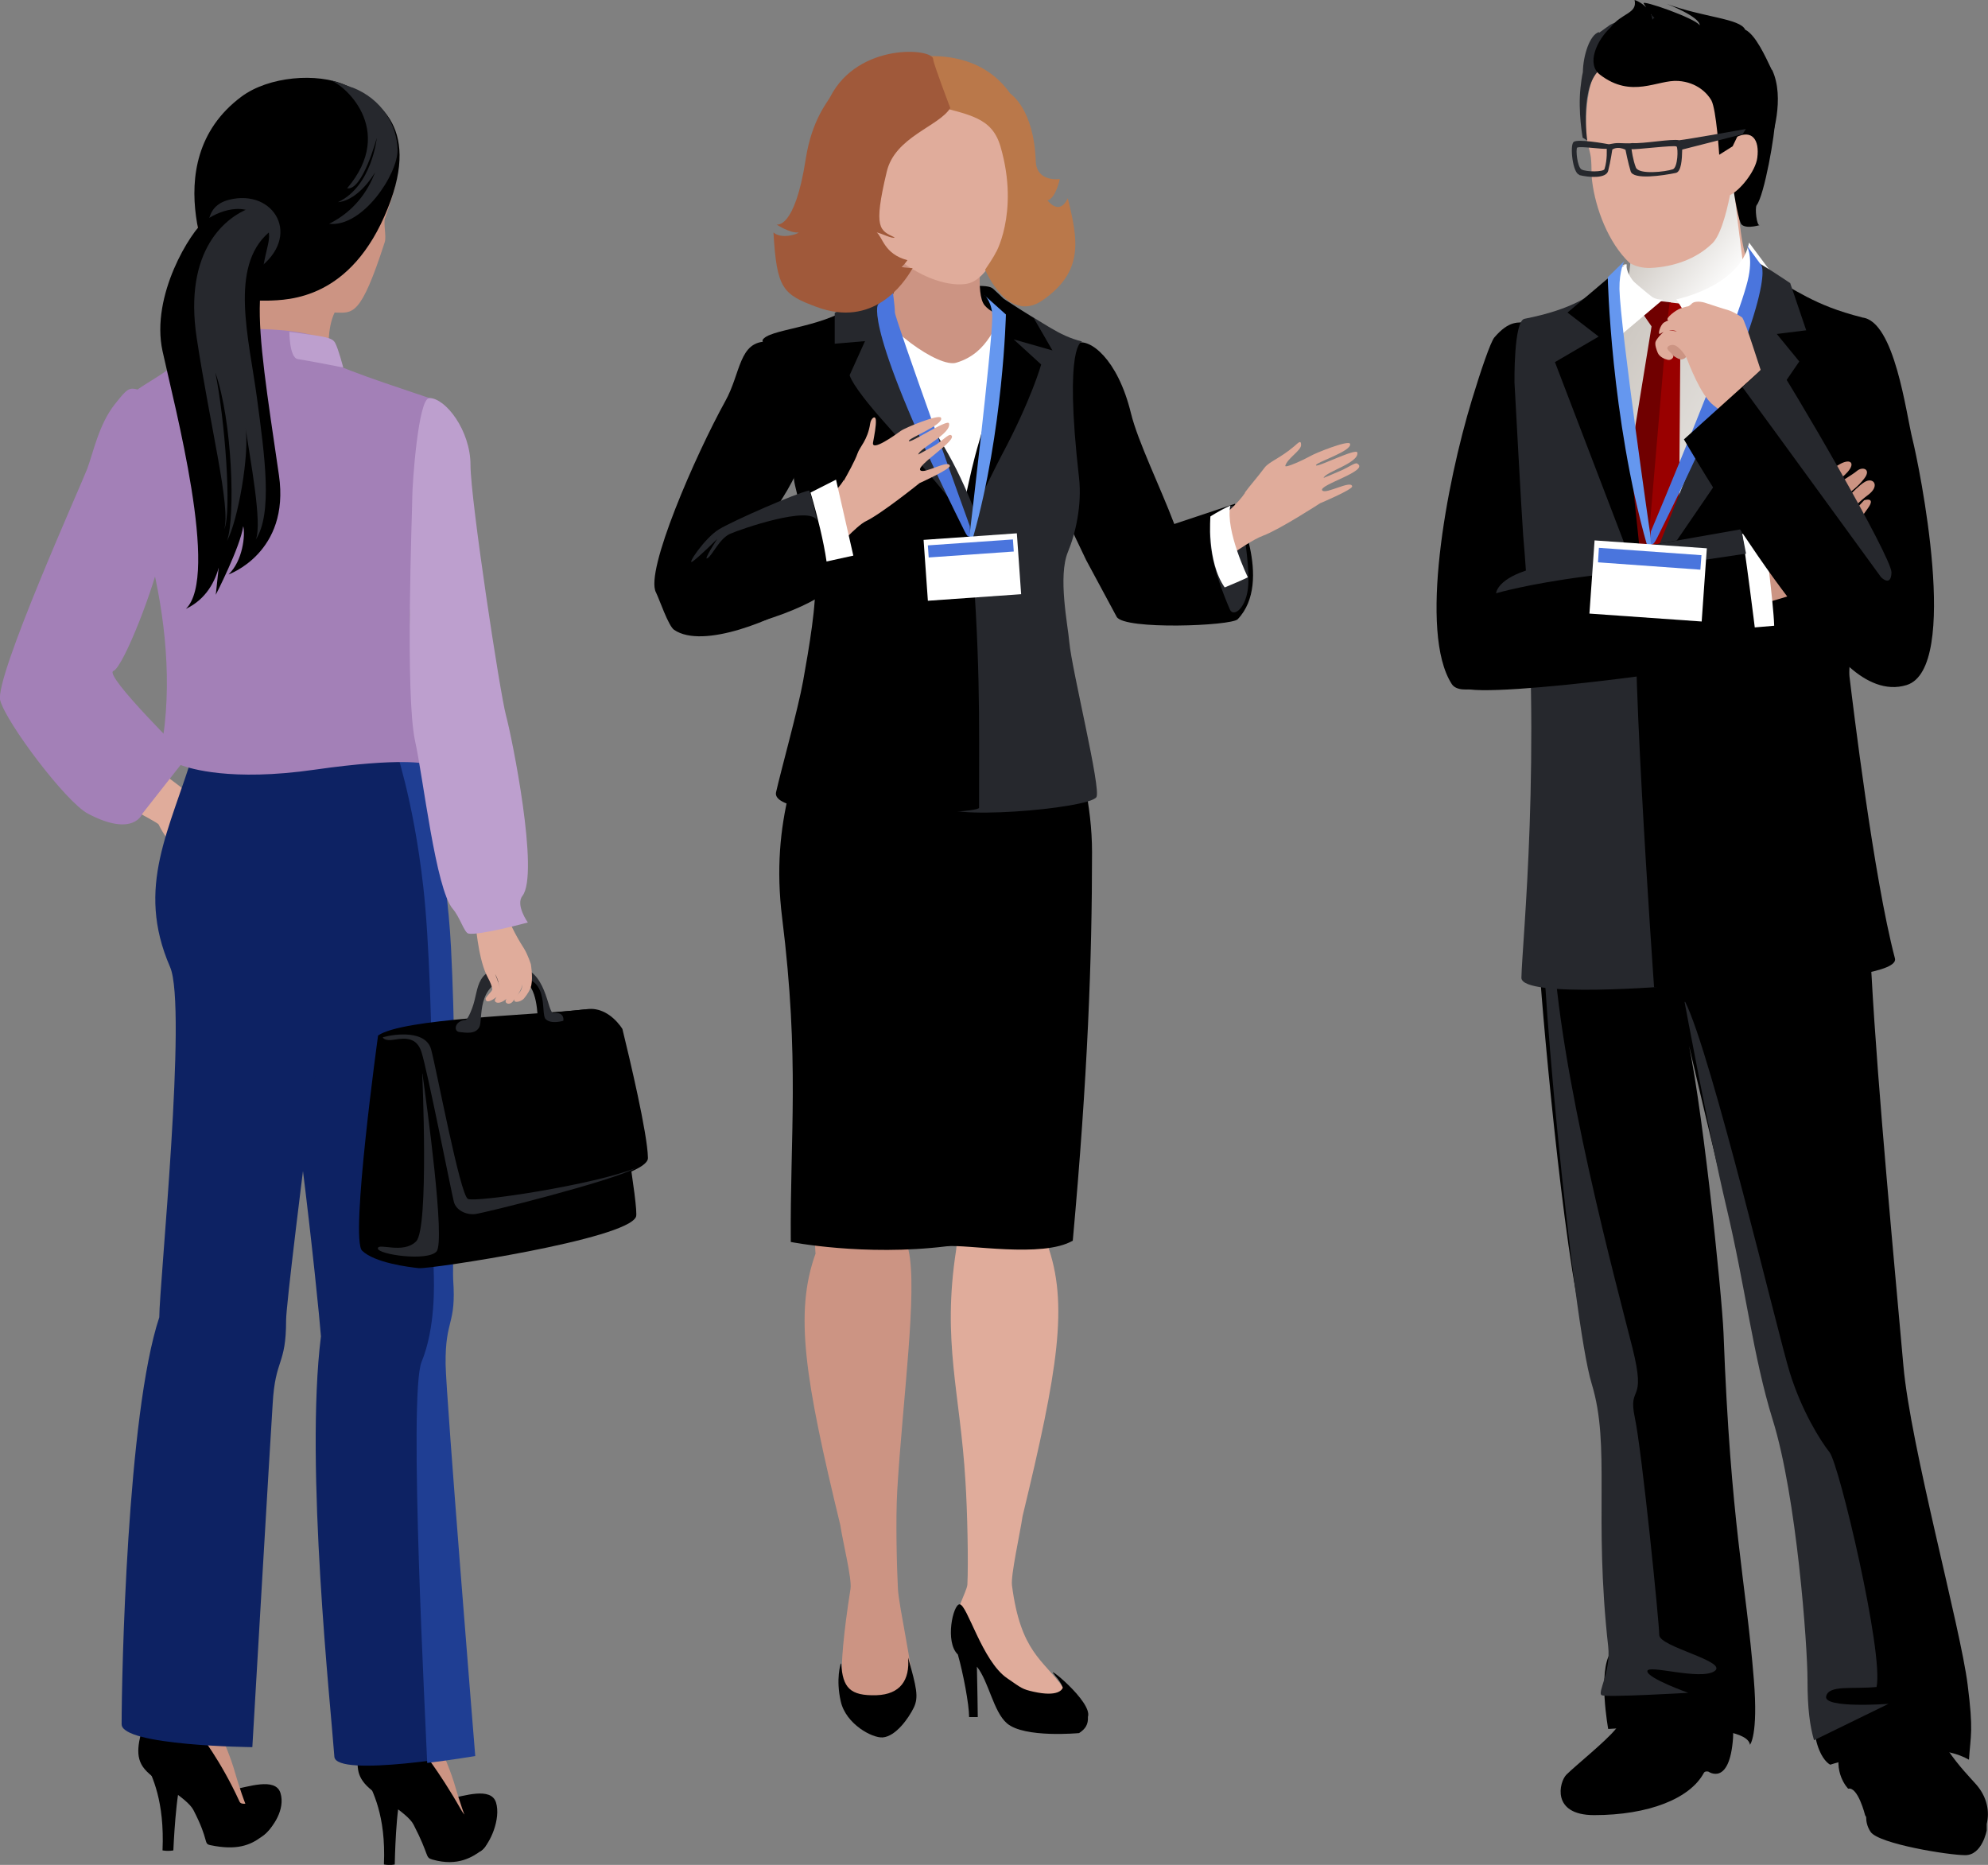 <?xml version="1.0" encoding="UTF-8"?>
<svg xmlns="http://www.w3.org/2000/svg" xmlns:xlink="http://www.w3.org/1999/xlink" viewBox="0 0 91.86 86.16">
  <rect x="0" y="0" width="91.86" height="86.16" fill="#808080" stroke="none"/>
  <defs>
    <style>
      .cls-1 {
        fill: #ba784a;
      }

      .cls-2 {
        fill: #26282d;
      }

      .cls-3 {
        fill: #1f3e93;
      }

      .cls-4 {
        fill: #900;
      }

      .cls-5 {
        fill: #700000;
      }

      .cls-6 {
        fill: url(#linear-gradient-2);
      }

      .cls-6, .cls-7 {
        mix-blend-mode: multiply;
      }

      .cls-8 {
        fill: #0d2263;
      }

      .cls-9 {
        isolation: isolate;
      }

      .cls-10 {
        fill: #fff;
      }

      .cls-7 {
        fill: url(#linear-gradient);
      }

      .cls-11 {
        fill: #a0593a;
      }

      .cls-12 {
        fill: #bd9fce;
      }

      .cls-13 {
        fill: #4a75dd;
      }

      .cls-14 {
        fill: #6597ef;
      }

      .cls-15 {
        fill: #e0ac9b;
      }

      .cls-16 {
        fill: #a380b7;
      }

      .cls-17 {
        fill: #cc9483;
      }
    </style>
    <linearGradient id="linear-gradient" x1="-387.19" y1="-6.99" x2="-378.97" y2="-12.66" gradientTransform="translate(-306.61 -10.92) rotate(-175.37) scale(1 -1)" gradientUnits="userSpaceOnUse">
      <stop offset="0" stop-color="#fff"/>
      <stop offset=".52" stop-color="#c6c0b9"/>
    </linearGradient>
    <linearGradient id="linear-gradient-2" x1="-393.73" y1="5.22" x2="-378.79" y2="-1.62" gradientTransform="translate(-306.61 -10.92) rotate(-175.37) scale(1 -1)" gradientUnits="userSpaceOnUse">
      <stop offset="0" stop-color="#fff"/>
      <stop offset="1" stop-color="#c6c0b9"/>
    </linearGradient>
  </defs>
  <g class="cls-9">
    <g id="_レイヤー_2" data-name="レイヤー 2">
      <g id="Layer_6" data-name="Layer 6">
        <g>
          <path d="M25.73,47.14c-.26,0-.8.07-.86,0-.06-.08.03-1.62-.79-1.91-.63-.23.4-.17.4-.17,0,0,.57.38.73,1.57.07.49.52.52.52.52Z"/>
          <g>
            <path d="M70.62,14.9c-.48,0-.88-.11-1.57.69-.18.22-.62,1.51-1.04,2.89-1.18,3.88-2.46,10.74-.93,13.12.75,1.17,6.29-1.98,6.64-3.02.35-1.04-3.1-13.68-3.1-13.68Z"/>
            <g>
              <path class="cls-15" d="M76.24,8.85c.22,1.07-.35,2.17-.78,3.08-.43.9.85,3.74,1.42,3.74.57,0,4.47-2.84,4.47-2.84,0,0-1.08.15-1.08-5.14,0-.84-4.03,1.16-4.03,1.16Z"/>
              <path class="cls-7" d="M75.4,11.28c0,.15-.11,1.65-.24,1.99.47.7.52,2.04,1.43,2.03.75,0,3.5-2.37,3.98-2.88-.1-.76-.45-3.53-.45-3.7l-4.72,2.55Z"/>
            </g>
            <g>
              <path d="M82.03,5.43c0,.76-.51,3.61-.86,4.05-.09.12,0,.97.14.92.15-.05-.59.22-.84-.03-.24-.25-.76-4.06-.62-4.26.13-.19,2.17-.69,2.17-.69Z"/>
              <g>
                <path class="cls-15" d="M80.2,6.34c.09-2.09.72-4.31-2.49-4.5-.73-.04-1.32,0-1.8.11-.18-.08-.37-.14-.55-.19-.74.08-1.19.54-1.63,1.48-.37.81-.47,1.88-.44,2.91,0,.33.18.81.22,1.12.05.47.01.75.06,1.12.16,1.25.74,2.82,1.73,3.76.28.16.6.24.96.23,1.12-.05,2.12-.44,2.8-1.08.41-.32.7-1.39.88-2.29.44-.19,1.18-1.09,1.26-1.72.11-.83-.24-1.33-1-.94Z"/>
                <g>
                  <path class="cls-2" d="M76.46,1.7l.08-.19s.86-.46.7-.47c-.09,0-.4-.28-.6.14l.41-.7-1.96.55s-.43-.08-.75.16c-.32.23-.57.41-.57.41,0,0,.05.31.12-.12-.44.12-.74,1.11-.75,1.85-.05.22-.08.46-.11.73-.12,1.1.1,2.3.1,2.3l.21.13s-.37-2.61.66-3.33c1.02-.73,3.37-.01,3.37-.01l-.91-1.45Z"/>
                  <path d="M81.87,3.23c-.31-.65-.75-1.62-1.23-1.86-.24-.52-1.92-.56-3.62-1.19,0,0,1.5.58,1.52.98,0,0-.01,0-.01,0-.21-.32-2.7-1.19-2.58-1,.68,1.12.54.37.36.85-.05-.01.08.05.04.04.07-.48-.45-.94-.82-1.05.14.64-.61.59-1.12,1.28-.63.58-1.12,1.68-.48,2.17,1.47,1.13,2.66.22,3.62.29.87.06,1.35.58,1.53.9.23.44.36,2.51.36,2.51l.62-.39.43-.89,1.35.58s.67-1.91.04-3.23Z"/>
                </g>
              </g>
            </g>
            <path class="cls-10" d="M80.68,25.84c-.08-.03-.17-.06-.28-.08l3.83-9.81-2.75-3.46s-2.55,2.34-3.73,2.09c-.76-.16-2.7-1.96-2.7-1.96l-3.11,2.68.38,11c-.35,2.55-.8,8.63.11,8.71.95.09,5.28-.61,7.36.09,2.08.69,2.11-8.74.9-9.26Z"/>
            <g>
              <path d="M80.08,80.29c.06-.87-.45-1.42-.06-5.89.05-.54-4-.72-4-.72.18,2.19.76,3.56-1.36,6.2-.47.58-1.8,1.64-2.28,2.11-.33.33-.72,1.87,1.28,1.87,2.51,0,4.43-.76,5.07-1.95.05-.1.21-.06.21-.06,0,0,.98.7,1.14-1.56Z"/>
              <path d="M84.6,76.83l3.81-.51s.05.36.35,1.68c.56,2.44,1.96,3.77,2.55,4.44.52.59.63,1.27.49,1.83v.3s-.21,1.14-.99,1.14-3.98-.52-4.37-1.07c-.17-.25-.21-.49-.21-.69-.01-.03-.04-.06-.05-.09,0,0-.33-1.33-.78-1.22,0,0-.76-.76-.31-1.98.44-1.22-.5-3.83-.5-3.83Z"/>
              <path d="M71.25,34.87c-.01.4.12,1.48.1,1.86-.12,4.11-.23,6.42-.23,7.5,0,1.18,1.16,14.08,2.05,17.04.89,2.96,1.84,14.19,1.25,15.08-.59.89-.11,3.53-.11,3.53,0,0,6.4-.45,6.55.73,0,0,.39-.43.18-3.01-.37-4.61-1.07-7.12-1.4-15.99-.07-1.77-1.04-11.26-1.77-14.09-.33-1.28,3.07,13.17,4.25,17.31,0,0,2.25,8.94,1.76,12.76-.44,3.44.69,3.94.69,3.94,0,0,4.34-1.42,6.41-.23.08-1.18.21-1.32-.06-3.46-.33-2.66-2.64-11.01-2.97-14.75-.39-4.42-1.18-12.68-1.47-18.01-.3-5.32-2.42-9.33-3.03-10.39-.61-1.06-12.2.19-12.2.19Z"/>
              <path class="cls-2" d="M71.76,43.36c.22,6.06,3,16.24,3.67,18.91.67,2.66-.22,1.66.11,3.22.33,1.55,1.13,9.5,1.13,10.05s3.22,1.22,2.55,1.67c-.66.44-3.1-.33-3.1,0s1.89,1,1.89,1c0,0-3.77.22-4,.11-.22-.11.43-1.07.3-2.25-.68-6.11.12-9.25-.76-12.13-.89-2.88-2.58-20.59-2.24-22.47.33-1.88.46,1.91.46,1.91Z"/>
              <path class="cls-2" d="M77.87,46.29c1.22,2.44,4.28,15.35,4.83,17.12.55,1.77,1.4,3.13,1.84,3.69.44.55,2.51,9.28,2.17,10.84-1.11.11-2.22-.11-2.33.44-.11.56,2.88.34,2.88.34l-3.44,1.68c-.19-.67-.3-1.44-.3-2.78,0-1.58-.5-8.48-1.61-12.03-.9-2.9-1.26-6.13-2.14-9.83-.83-3.5-1.93-9.47-1.93-9.47Z"/>
            </g>
            <path class="cls-6" d="M74.93,12.74c.28.34,1.63,1.85,2.48,1.76.84-.09,3.41-1.47,3.68-2.05.23.24,2.59,2.09,2.59,2.09l-4.94,16.17-6.31-.72,1.44-16.44,1.06-.82Z"/>
            <g>
              <polygon class="cls-5" points="76.39 15.19 77.04 15.27 77.2 13.97 75.91 13.82 75.83 14.38 76.39 15.19"/>
              <polygon class="cls-5" points="76.33 14.98 73.97 29.5 75.68 30.76 77.09 15.08 76.33 14.98"/>
              <polygon class="cls-4" points="77.53 15.33 76.99 15.26 77.15 13.97 78.47 14.13 78.39 14.69 77.53 15.33"/>
              <polygon class="cls-4" points="77.65 15.14 77.54 29.78 75.68 30.76 77.02 15.06 77.65 15.14"/>
            </g>
            <path class="cls-10" d="M80.82,11.21c-.41,2.03-3.36,2.62-3.36,2.62l1.64,2.62,2.84-3.74-1.12-1.5Z"/>
            <path class="cls-10" d="M76.83,13.85l-2.17,1.83s-.26-2.47-.05-2.92c.28-.65.56-.54.56-.54,0,0-.11.3.4.89.69.81,1.25.73,1.25.73Z"/>
            <path class="cls-2" d="M72.98,8.09c.44.11,1.24.17,1.33-.2.11-.43.19-.98.19-.98,0,0,.23-.18.61.01,0,0,.12.62.24,1,.13.4,1.5.19,2.08.07.26-.05.29-.62.3-1.08l2.79-.71.15-.24s-2.69.48-3.08.52c-.34-.08-1.66.17-2.17.13-.16.03-.43,0-.64,0-.26,0-.4.07-.47.05-.11-.02-1.42-.26-1.6-.1-.18.16-.04,1.44.26,1.51ZM75.38,6.89c.14.04,2-.2,2.09-.12.08.08.06.96-.17,1.05-.34.12-1.57.26-1.71-.08-.14-.35-.2-.84-.2-.84ZM72.89,6.82c.09-.08,1.21.09,1.35.05,0,0,.04.5-.1.94-.04.14-.83.14-1.06.02-.2-.11-.28-.94-.2-1.02Z"/>
            <path d="M86.05,14.67c1.5.16,2.03,4.47,2.32,5.62.29,1.15,2.24,10.58-.27,11.36-1.94.6-3.7-1.88-4.16-2.77-2.31-4.5.36-7.34.64-7.79.29-.46,1.46-6.41,1.46-6.41Z"/>
            <path class="cls-2" d="M77.28,45.56l-1.3-18.88s-1.29-4.72-1.85-9.71l.28-4.09c-.82.76-1.74,1.41-3.97,1.85-.5.1-.46,2.94-.46,2.94,0,0,.34,6.3.4,7.04.88,10.15-.05,18.82-.08,20.46-.02.97,6.99.38,6.99.38Z"/>
            <path d="M75.09,12.25c0-.08-1.31,1.05-1.31,1.05l-1.35,1.14,1.44,1.11-2.02,1.18,4.15,10.84s-1.41-12.88-1.33-14.23c.08-1.13.42-1.09.42-1.09Z"/>
            <path d="M76.45,45.62s11.43-.12,11.11-1.34c-.99-3.76-1.95-11.79-2.1-13.02-.11-.96.81-5.79.81-7.75,0-1.88.09-8.77-.24-8.85-2.25-.56-3.12-1.34-4.23-1.86,0,0,.55,2.67-.03,3.81-.59,1.16-5.47,9.62-6.05,10.26-.56.88.71,18.74.71,18.74Z"/>
            <path class="cls-2" d="M81.16,12.12c0-.09,1.56.96,1.56.96l.74,2.18-1.36.17,1.04,1.27-7.39,10.8s4.31-10.85,4.76-12.12c.56-1.56.65-3.25.65-3.25Z"/>
            <g>
              <path class="cls-17" d="M79.43,28.26c-.42,0,.71-2.39.38-3.12,0,0,2.13.06,2.22-.17.25-.68.95-1.8,1.75-2.71.25-.28.5-.38,1.19-.79.51-.31.79-.1.4.34-.33.36-.8.66-.8.66l-.48.69s.45-.5.58-.63c.13-.13.95-.61,1.13-.77.27-.23.68-.08.34.35-.33.43-.63.59-.82.79-.27.29-.69.83-.69.83.58-.56,1.32-1.43,1.66-1.52.33-.09.53.27.05.64-.87.64-1.21,1.34-1.21,1.34l1.01-1.08s.58-.18.15.4c-1.37,1.87-1.97,3.33-2.15,3.46-.4.29-3.6,1.28-4.7,1.28Z"/>
              <g>
                <path class="cls-10" d="M80.35,29.05c-.41-.58-.81-3.4-.15-4.34.61-.07,1.3-.26,1.3-.26,0,0,.45,3.39.48,4.46l-1.63.14Z"/>
                <path d="M67.56,31.77c1.1.58,13.72-1.17,13.68-1.52-.61-4.98-.78-5.8-.78-5.8,0,0-10.08,1.68-10.49,2.24-.41.57-1.11,2.09-1.11,2.09l-1.3,2.99Z"/>
                <path class="cls-2" d="M80.46,24.45c-1.63.3-8.66,1.47-9.98,1.92-1.33.45-1.35,1.04-1.35,1.04,0,0,1.44-.43,4.15-.78,3.37-.44,7.4-1.05,7.4-1.05l-.22-1.13Z"/>
              </g>
            </g>
            <g>
              <path class="cls-14" d="M75.05,12.07l-.76.74s.14,6.47,1.81,12.36c.36.15.18-.29.18-.29,0,0-1.41-9.75-1.45-11.53-.01-.83.22-1.28.22-1.28Z"/>
              <path class="cls-13" d="M80.71,11.33l.68.93s.9,1.13-4.82,12.59c-.41.82-.29-.29-.29-.29,0,0,4.16-9.87,4.52-11.79.2-1.01-.1-1.44-.1-1.44Z"/>
              <g>
                <rect class="cls-10" x="74.46" y="24.25" width="3.39" height="5.2" transform="translate(44.02 100.92) rotate(-85.97)"/>
                <polygon class="cls-13" points="73.84 25.98 78.57 26.32 78.62 25.65 73.88 25.31 73.84 25.98"/>
              </g>
            </g>
            <g>
              <g>
                <path class="cls-17" d="M76.89,16.12c.2.11.62.54.85.48.23-.06.28-.27,0-.62-.27-.36-.73-.61-.87-.31-.14.3,0,.45,0,.45Z"/>
                <path class="cls-15" d="M82.02,19.15c-.09-.51-.38-1.4-.5-1.61-.12-.21-.88-2.78-1.03-2.88-.15-.1-.43-.27-.63-.33-.19-.05-.85-.27-1.1-.35-.25-.07-.49-.05-.58.04-.08.09-.17.13-.17.13,0,0-.13.02-.36.1-.23.08-.69.45-.59.53.1.09.18,0,.35,0,.08,0,.14-.05.14-.05,0,0-.37-.02-.66.17-.18.11-.31.59-.18.52.47-.28.77-.11.77-.11,0,0-.34-.06-.48-.04-.14.02-.42.35-.49.49-.07.14.04.42.09.54.08.19.32.29.45.32.13.04.26-.06.27-.15.01-.09-.28-.28-.28-.38s.17-.19.34-.14c.17.05.47.39.56.61.09.22.64,1.7,1.23,2.16.59.45.58.5.64.9.06.41.1,1.11.1,1.11l2.13-1.6Z"/>
              </g>
              <g>
                <path d="M81.34,17.12l-3.53,3.18s6.24,10.78,8.74,10.88c2.5.1,1.38-4.16.71-5.56-.68-1.4-5.92-8.51-5.92-8.51Z"/>
                <path class="cls-2" d="M81.82,16.4c.95,1.35,5.6,9.35,5.58,10.05-.02.69-.48.22-.48.22,0,0-5.29-7.27-6.41-8.79,1.36-1.17,1.32-1.48,1.32-1.48Z"/>
              </g>
            </g>
          </g>
          <g>
            <path d="M57.05,23.28l-2.79.93c-.66-1.74-1.68-3.81-2-5.11-.62-2.55-1.92-3.48-2.5-3.25,0,0-2.05,3.73-1.05,6.67.23.68.63,1.61,1.48,3.36,0,0,1.26,2.34,1.41,2.62.35.61,5.29.42,5.59.11,1.67-1.75-.13-5.34-.13-5.34Z"/>
            <path class="cls-2" d="M56.07,23.79c-.46.87.04,2.71.76,4.37.17.39.79-.08.85-1.15.06-.97-.29-3.52-.63-3.63-.34-.11-.98.42-.98.42Z"/>
            <g>
              <path class="cls-15" d="M57.52,22.76c.2-.28.59-.72.91-1.15.21-.28.71-.43,1.37-.99.17-.14.32-.33.32-.06,0,.26-.64.62-.73.96-.03.13.88-.29,1.16-.45.23-.14,1.76-.75,1.83-.57.13.34-1.65.88-1.57,1,.07.1,1.87-.82,1.91-.59.08.48-1.48.89-1.56,1.17,0,0,.37-.15.76-.32.36-.15.68-.39.78-.35.65.33-1.82,1-1.6,1.25.17.19,1.34-.5,1.38-.19.02.15-1.48.78-1.48.78,0,0-1.88,1.22-2.64,1.5-.46.17-1.23.71-1.23.71l-.51-1.72s.58-.48.91-.97Z"/>
              <path class="cls-10" d="M56.85,23.36c-.54.25-.92.5-.92.5,0,0-.18,2.08.66,3.28.92-.38,1.07-.47,1.07-.47,0,0-1.05-2.15-.81-3.31Z"/>
            </g>
            <g>
              <path class="cls-15" d="M48.39,57.48c1,2.76.49,5.83-1.14,12.57-.11.76-.55,2.72-.49,3.19.4,3.1,1.44,3.43,2.36,4.72.19.27.49.76.15.86-1.07.33-3.27-.36-3.27-1.12,0-.65-1.49-1.87-1.79-2.68-.16-.44.47-1.5.49-1.81.05-.96,0-3.43-.09-4.78-.24-4.09-1.09-6.42-.43-10.68.29-1.89-1.34-9.66-1.34-9.66l6.04-.21-.49,9.59Z"/>
              <g>
                <path class="cls-17" d="M37.69,57.9c-1,2.76-.49,5.84,1.14,12.57.11.76.54,2.46.47,2.93-.68,4.33-.36,5.01-.08,5.25,1.04.92,2.96.39,2.96-.61s-.64-3.77-.69-4.64c-.05-.96-.11-3.2-.03-4.55.24-4.09.95-9.24.52-11.09-.43-1.86,1.25-9.24,1.25-9.24l-6.04-.21.49,9.59Z"/>
                <path d="M38.87,76.86c.07,1.11.4,1.5,1.64,1.46,1.08-.04,1.54-.69,1.45-1.74.39,1.38.5,1.83.26,2.32-.23.47-.82,1.32-1.43,1.37-.48.04-1.7-.61-1.94-1.66-.24-1.05,0-1.75,0-1.75Z"/>
              </g>
              <path d="M38.02,31.92c-1.1,3.07-2.44,5.98-1.88,10.48.82,6.6.36,10.09.4,14.98,0,0,3.39.67,7.2.2.91-.11,4.42.56,5.83-.26.69-7.58.89-13.01.89-17.95,0-4.37-2.2-8.44-2.2-8.44l-10.24.99Z"/>
              <path d="M48.73,77.39c.21.23.32.42.38.58-.03.09-.22.44-1.35.19-.53-.12-.55-.16-1.23-.63-1.15-.79-1.84-3.41-2.19-3.41-.3,0-.69,1.74-.08,2.32.24.84.52,2.3.52,2.89h.4s-.02-1.6-.04-2.33c.55.69.76,2.08,1.39,2.62.8.69,3.33.45,3.33.45.3-.19.43-.41.41-.75.23-.7-2.1-2.55-1.53-1.93Z"/>
            </g>
            <path d="M40.46,13.42c.43-.31,1.09-.32,2.57-.21,1.47.12,2.58-.15,2.87.14.29.29,1.01.81.66,1.3-.35.49-5.26,1.27-5.9.81-.64-.46-.19-2.04-.19-2.04Z"/>
            <path class="cls-17" d="M41.01,10.11c-.1.61.74,3.1.1,3.73-.64.64-1.66,1.33-2.03,1.5-.37.17,3.22,1.95,4.43,2.19,1.21.24,3.61-2.69,3.61-2.69,0,0-1.17-.19-1.62-.73-.45-.53-.12-2.66-.05-3.43.06-.77-4.44-.57-4.44-.57Z"/>
            <path class="cls-10" d="M46.54,14.17c-.55.75-.83,2.12-2.33,2.58-.82.3-3.56-1.73-3.92-2.95l-1.19,15.52s10.05,1.4,9.65.07c-.41-1.32-1.29-12.3-.39-13.11l-1.82-2.12Z"/>
            <path class="cls-2" d="M46.86,14.16c1.41.75,2.01,1.34,3.15,1.62,0,0-.87-.01-.15,6.3.14,1.24-.16,2.57-.51,3.41-.48,1.14,0,3.42.06,4.18.12,1.3,1.49,6.82,1.25,7.16-.36.54-7.31,1.13-7.17.3.14-.83,1.17-13.02,1.17-13.02,0,0,1.09-4.74,1.47-5.64.7-1.62.72-4.31.72-4.31Z"/>
            <path d="M45.92,13.51l1.85,1.19.86,1.49-1.79-.51,1.27,1.16s-.45,1.62-1.84,4.22c-.41.77-2.57,5.23-2.57,5.23,1.08-3.49.94-3.86,1.56-5.95.98-3.35.7-3.78.86-5.1.11-.96-.21-1.74-.21-1.74Z"/>
            <path d="M39.36,14.16c-1.5,1.02-3.87,1.04-4.13,1.56,0,0,1.41,5.76,1.46,6.45.04.44.77,2.78.96,4.63.1,1-.27,3.16-.54,4.66-.23,1.29-1.02,4.12-1.25,5.14-.33,1.39,9.38,1.03,9.38.72,0-4.35.07-6.92-.42-12.9,0,0-3.73-7.5-4.09-8.41-.35-.91-1.36-1.84-1.36-1.84Z"/>
            <path class="cls-2" d="M40.72,13.12l-2.15,1.34v1.42l1.4-.12-.71,1.57s.05.43,1.55,2.12c3.08,3.46,4.75,5.73,4.75,5.73,0,0-.48-1.82-1.55-3.85-.94-1.77-2.89-4.53-3.13-5.46-.42-1.63-.16-2.75-.16-2.75Z"/>
            <path d="M35.47,15.78c-1.34-.03-1.23,1.46-1.96,2.76-1.37,2.48-3.72,7.85-3.2,8.83.15.29.57,1.55.84,1.73,1.33.91,4.67-.46,6.23-1.5.11-.27-3.06-1.5-3.06-1.5-.15-.52,2.84-3.99,2.59-4.92-.18-.69-1.45-5.4-1.45-5.4Z"/>
            <path class="cls-14" d="M45.51,13.66l.97.87s-.12,5.37-1.51,10.27c-.3.12-.15-.24-.15-.24,0,0,1-8.39,1.03-9.87.02-.69-.34-1.04-.34-1.04Z"/>
            <path class="cls-13" d="M41.23,13.3l-.66.77s-.75.94,4,10.47c.34.68.24-.24.24-.24,0,0-3.46-9.57-3.46-9.87s-.12-1.13-.12-1.13Z"/>
            <g>
              <rect class="cls-10" x="42.77" y="24.79" width="4.32" height="2.82" transform="translate(-1.73 3.22) rotate(-4.03)"/>
              <rect class="cls-13" x="42.89" y="25.06" width="3.94" height=".56" transform="translate(-1.66 3.19) rotate(-4)"/>
            </g>
            <path class="cls-15" d="M38.99,22.21c.17-.3.52-.93.63-1.25.11-.33.47-.61.59-1.4.03-.22.24-.41.26-.15.02.26-.07.7-.13,1.04-.07.43,1.02-.35,1.28-.54.22-.16,1.77-.79,1.86-.61.17.32-1.58.97-1.48,1.08.08.1,1.79-1.04,1.85-.82.13.47-1.37,1.15-1.42,1.44,0,0,.35-.19.73-.4.34-.19.66-.56.78-.5.39.2-1.65,1.41-1.41,1.63.19.18,1.29-.51,1.36-.21.04.15-1.4.8-1.4.8,0,0-1.75,1.41-2.48,1.76-.44.21-1.43,1.33-1.43,1.33l-.8-1.99s.91-.71,1.2-1.23Z"/>
            <polygon class="cls-10" points="37.11 22.93 38.63 22.16 39.43 25.67 37.83 26.02 37.21 23.24 37.11 22.93"/>
            <path d="M32.84,24.84c.54-.42,4.57-2.23,4.57-2.23,0,0,1.02,3.33.84,4.59-.06.42-3.21,1.95-6.44,2.09-.76.03,1.02-4.44,1.03-4.45Z"/>
            <path class="cls-2" d="M37.39,22.66c-.63.13-3.49,1.39-4.16,1.79-.67.4-1.57,1.75-1.21,1.48.36-.27,1.12-1.03,1.12-1.03,0,0-.67,1.03-.45.89.23-.13.54-.89,1.03-1.12.49-.22,3.72-1.34,4.03-.62-.18-.94-.36-1.39-.36-1.39Z"/>
            <g>
              <path class="cls-15" d="M46.86,7.02c.14,2.79-.87,5.85-2.18,6.09-1.47.26-4.42-1.22-5.62-4.61-.98-2.79-.67-5.09,2.92-5.73,3.37-.61,4.73,1.32,4.88,4.25Z"/>
              <path class="cls-1" d="M42.11,2.61c-.21.17,2.87-.7,4.57,1.71.02.03,1.09.69,1.18,3.13.04.99,1.11.82,1.11.82,0,0-.18.89-.57.99.22.26.62.57.94-.1.47,1.92.76,3.37-1.16,4.71-1.61,1.12-2.66-1.41-2.66-1.41,0,0,.42-.61.5-.81-.11.23,1.12-1.76.21-4.88-.4-1.36-1.42-1.46-3.27-1.95,0,0-.69-2.32-.83-2.2Z"/>
              <path class="cls-11" d="M35.74,10.74c.38.33,1.13.07,1.16,0-.41.04-1.02-.37-1.02-.37,0,0,.84.27,1.35-3.02.28-1.82,1.02-2.64,1.13-2.87,1.29-2.53,4.77-2.26,4.76-1.74,0,.18.79,2.25.79,2.25-.53.86-2.57,1.33-2.94,2.96-.63,2.64-.31,2.69.37,3.02-.11.08-.6-.19-.83-.23.27.2.34,1,1.42,1.28-.38.54-.45.37-.63.19.14.15.87.18.87.18-.44.77-1.84,2.76-4.44,1.79-1.56-.58-1.84-.84-1.99-3.43Z"/>
            </g>
          </g>
          <g>
            <path class="cls-15" d="M4.39,36.41c.02.11,2.9,1.57,2.94,1.68.37.79,1.39,1.93,1.96,2.34.78.55.46-.2.96.62.5.81.65.91.81.86.19-.07-.13-.58-.34-1.11-.2-.51-.94-1.35-.75-1.26.19.09,1.27,1.9,1.46,2.15.2.25.76.72.67.35-.09-.37-.93-1.94-1.05-2.2-.13-.26,1.18,1.89,1.31,2.03.17.18.32-.02.14-.44-.11-.29-.98-1.98-1.08-2.15-.04-.08.4.45.55.67.25.38.33.52.47.73.25.4.63.55.38-.01-.23-.52-.29-.88-.43-1.06-.14-.17-.51-.64-.99-1.06-.17-.15-2.24-1.55-2.73-1.94-1.45-1.14-2.41-1.74-2.63-1.9l-1.66,1.7Z"/>
            <path class="cls-16" d="M6.8,18.11c-.84-.19-.75-.37-1.49.56s-1,2.24-1.28,2.99C3.75,22.4-.27,31.33.01,32.36c.28,1.03,3.03,4.69,4.05,5.23,2.12,1.12,2.52,0,2.52,0l2.05-2.61s-3.86-3.8-3.39-3.98c.47-.19,1.96-4.02,2.24-5.6.28-1.59-.69-7.28-.69-7.28Z"/>
            <g>
              <g>
                <path d="M20.79,83.09c.61-.09,1.9-.56,2.13.19.23.75-.27,1.9-.69,2.23-.42.33-1.45-2.41-1.45-2.41Z"/>
                <path class="cls-17" d="M20.05,78.74c-.13,1.51.56,2.3,1,3.85.16.55.41,1.33.7,1.96.12.25.24.48.36.66.33.47-1.94.72-2.92-1.06-.5-.9-2.41-2.71-2.2-3.36.26-.81.79-2.15.64-3.64-.36-3.57,2.56.09,2.42,1.6Z"/>
                <g>
                  <path d="M16.59,80.33c.04-.8,1.49-1.3,2.79.39,0,0,.87,1.03,1.93,2.9.14.26.4.5.68.31.8.07.63-.19.65.25.03.56-.08,1.11-.4,1.32-.37.26-1.06.76-2.27.41-.34-.1-.11-.16-.86-1.61-.31-.6-1.78-1.32-2.26-1.9-.48-.57-.3-1.05-.26-2.07Z"/>
                  <path d="M16.91,82.11c.29.62.93,1.73.83,4.03.29.05.5,0,.5,0,0,0,.05-2.85.34-3.33.29-.48-1.68-.7-1.68-.7Z"/>
                </g>
              </g>
              <path class="cls-8" d="M13.21,33.98c-1.78,3.12-2.62,7.84-.75,11.45.92,1.78,2.26,14.82,2.37,16.31-.75,5.98.46,17.17.62,19.42.07,1,6.47-.12,6.47-.12,0,0-1.35-16.62-1.37-18.11-.02-2.12.5-1.79.35-3.89-.06-.8.25-8.48-.1-15.34-.21-3.94-1.12-7.97-1.62-9.46-.57-1.72-5.97-.25-5.97-.25Z"/>
              <path class="cls-3" d="M20.59,63.02c-.02-2.12.5-1.78.35-3.9-.05-.8.25-8.48-.1-15.34-.2-3.94-1.12-7.97-1.62-9.46-.1-.3-.35-.5-.69-.63-.23.07-.4.18-.37.38.09.56.92,2.69,1.4,6.91.56,4.95.44,16.52.48,17.74.02.59.09,2.62-.56,4.2-.62,1.51.2,16.88.26,18.53,1.21-.15,2.22-.32,2.22-.32,0,0-1.35-16.62-1.37-18.11Z"/>
              <g>
                <path d="M10.8,82.67c.61-.09,1.93-.58,2.16.17.23.75-.34,1.59-.76,1.92-.42.33-1.4-2.09-1.4-2.09Z"/>
                <path class="cls-17" d="M9.87,78.08c-.13,1.51.57,2.3,1,3.85.16.55.41,1.33.7,1.96.12.25.24.48.36.66.33.47-1.94.72-2.93-1.06-.5-.9-2.41-2.71-2.2-3.37.26-.81.79-2.15.64-3.64-.36-3.58,2.56.09,2.42,1.59Z"/>
                <g>
                  <path d="M6.67,79.49c.19-.68,1.24-1.12,2.53.58,0,0,1,1.26,1.87,3.17.12.27.9-.14,1.03.06.8.07.63-.07.65.37.02.56-.36,1-.69,1.21-.51.37-1.12.62-2.33.37-.35-.07-.04-.17-.79-1.62-.31-.6-1.79-1.32-2.26-1.9-.48-.57-.28-1.27,0-2.26Z"/>
                  <path d="M6.74,81.45c.29.62.87,1.75.77,4.04.29.05.5,0,.5,0,0,0,.12-2.86.41-3.34.29-.48-1.68-.7-1.68-.7Z"/>
                </g>
              </g>
              <path class="cls-8" d="M8.98,34.63c-1.12,3.73-2.74,6.32-1.12,10.05.8,1.84-.5,14.69-.5,16.18-1.49,4.48-1.74,16.54-1.74,18.8,0,1,6.04,1.06,6.04,1.06,0,0,.84-14.38.94-15.87.12-2.12.62-1.74.62-3.86,0-1.27,2.86-23.53,3.36-25.27.5-1.74-7.59-1.09-7.59-1.09Z"/>
            </g>
            <path class="cls-17" d="M17.8,10.06c.72-2.06,1.08-3.21-1-4.72-.67-.41-1.89-.98-2.22-1.04-3.91-.81-4.82,1.57-5.32,4.44-.45,2.64.35,4.56,1.35,5.55l-.33,1.52,4.91.47s-.09-1.08.27-1.84c.84.01,1.19.24,2.32-3.26.08-.27-.07-.86.01-1.11Z"/>
            <path class="cls-16" d="M15.27,16.71c.61.4,4.52,1.65,4.57,1.68.43.22-1.39,6.58-.45,8.5-.5,1.11-.79,1.12.24,5.69.38,1.7.03,2.71.03,2.71,0,0-1.05-.31-5.12.27-3.89.56-5.78-.07-6.12-.19-1.26-.44-.95-.62-.81-1.89.33-3.06-.19-6.15-.9-8.68-.85-3.06-1.28-5.7-1.09-6.01.47-.78.89-.85,2.18-1.73,1.29-.88,7.47-.36,7.47-.36Z"/>
            <g>
              <path class="cls-16" d="M7.92,17.03l1.09-1.7s4.59-.52,6.3.5c.39,1.11.53,1.61.53,1.61,0,0-3.07-1-4.06-.8-.99.21-3.85.38-3.85.38Z"/>
              <path class="cls-12" d="M13.37,15.33c1.59.22,1.98.24,2.12.52.15.28.37,1.13.37,1.13,0,0-1.51-.3-2.1-.39-.39-.06-.39-1.27-.39-1.27Z"/>
            </g>
            <g>
              <path d="M11.15,4.47c1.27-.95,3.51-1.12,4.81-.54,1.3.59,3.54,1.75,1.96,5.69-1.69,4.23-4.59,4.24-5.56,4.27-1.75.05-2.3-.69-2.3-.69,0,0-3.04-5.65,1.09-8.73Z"/>
              <path class="cls-2" d="M10.18,10.08c.83-.44,1.6,1.93,1.73,2.35,2.08-1.5.76-3.73-1.33-3.2-1.19.3-.93,1.48-.93,1.48l.53-.63Z"/>
              <path d="M9.48,10.18c-.66.5-2.53,3.47-1.97,6.04.56,2.57,2.64,10.4,1.08,11.91,1.89-.9,1.67-3.33,1.67-3.33l-.29,2.68s1.13-2.2,1.27-3.17c.1.41-.02,1.6-.68,2.23,0,0,2.85-1,2.33-4.58-.55-3.76-.95-6.28-.88-8.04.1-2.7.79-2.84.17-3.67-.81-1.09-2.22-.42-2.69-.06Z"/>
              <path class="cls-2" d="M11.7,9.56c-1.26.4-3.23,1.99-2.61,6.06.62,4.07,1.58,7.83,1.27,8.83.36-.76.03-5.09-.41-7.24.79,2.24.93,6.67.54,7.78.5-.91,1.06-4.05.85-5.27.22,1.52.79,4.46.48,5.21.78-1.22.42-3.82.05-6.57-.37-2.75-1.28-6.02.54-7.61,1.05-.92-.72-1.19-.72-1.19Z"/>
              <path class="cls-2" d="M16.29,4.05c-.48-.19-1.11-.37-1.11-.37.65.13,3.18,2.29.86,5.02.71.13,1.37-2.33,1.37-2.33,0,0-.22,2.23-1.79,2.97.61-.05,1.27-.64,1.71-1.38-.34.9-.97,1.8-2.12,2.38,1.55.17,3.18-2.3,3.16-3.42-.02-1.11-.7-2.34-2.09-2.88Z"/>
            </g>
            <path d="M27.15,46.62c1-.11,1.61.92,1.61.92.33,1.35,1.16,4.83,1.18,5.96.02,1.13-9.24,2.6-9.47,2.57-.23-.02-.95-7.34-.56-7.75,1.14-1.2,5.12-1.48,7.25-1.7Z"/>
            <path d="M28.12,47.76c-.16-.93-1-1.13-1.12-1.12-2.6.28-8.36.41-9.53,1.2,0,0-1.3,9.38-.74,9.94.57.56,2.14.76,2.63.81.5.05,9.65-1.33,10.03-2.38.13-.36-.78-5.66-1.27-8.45Z"/>
            <path class="cls-2" d="M17.69,47.92c.63-.17,1.99-.31,2.23.56.24.87,1.34,6.73,1.7,6.91.36.18,5.89-.66,7.79-1.44-1.15.63-7.03,2.09-7.45,2.14-.43.05-.89-.18-.99-.57-.1-.38-1.23-6.12-1.5-6.93-.21-.64-.7-.65-1.23-.56-.52.09-.55-.11-.55-.11Z"/>
            <path class="cls-2" d="M19.52,49.61c.19,1.35,1.07,7.75.65,8.21-.42.47-2.71.14-2.71-.14s1.17.28,1.77-.33c.6-.61.28-7.75.28-7.75Z"/>
            <path class="cls-2" d="M21.51,47.12c-.52.05-.56.54-.28.56.28.03.74.12.92-.23.18-.36-.17-1.98,1.4-2.25,1.93-.32,1.4,1.61,1.66,1.88.25.26.82.08.82.08,0,0,.09-.41-.46-.36-.28.03-.3-2.11-1.74-2.13-1.95-.03-1.66.97-2.01,1.9-.21.57-.31.55-.31.55Z"/>
            <path class="cls-15" d="M23.23,34.8c.16,2,.27,5.36.16,7.41.1.29.4.96.81,1.59.2.32.33.75.33.75,0,0,.1.58.02.97-.05.22-.19.43-.33.6-.16.2-.6.25-.41-.02.14-.2.36-.36.31-.63-.06-.39-.11-.81-.11-.81,0,0,.08.48.11.81.03.25-.34.67-.38.74-.17.28-.47.15-.35-.04.19-.28.18-.45.18-.45l-.21-.8s.27.54.21.96c-.04.27-.54.58-.69.39-.09-.11.25-.38.24-.43-.07-.59-.24-.83-.24-.83,0,0,.18.39.24.79.04.27,0,.13-.2.28-.17.13-.46.3-.48.07,0-.11.33-.36.31-.46-.07-.31-.16-.41-.28-.67-.39-.85-.5-2.43-.5-2.43-.9-3.47-1.05-7.31-.67-8.25l1.92.46Z"/>
            <path class="cls-12" d="M19.84,18.39c.75,0,1.9,1.5,1.9,3.09s1.36,10.54,1.64,11.57c.28,1.03,1.55,7.33.76,8.34-.33.42.25,1.23.25,1.23,0,0-2.3.62-2.75.51-.19-.05-.39-.76-.72-1.14-.79-.92-1.36-6.05-1.74-7.75-.47-2.15-.13-10.61-.13-11.26s.28-4.58.78-4.58Z"/>
          </g>
        </g>
      </g>
    </g>
  </g>
</svg>